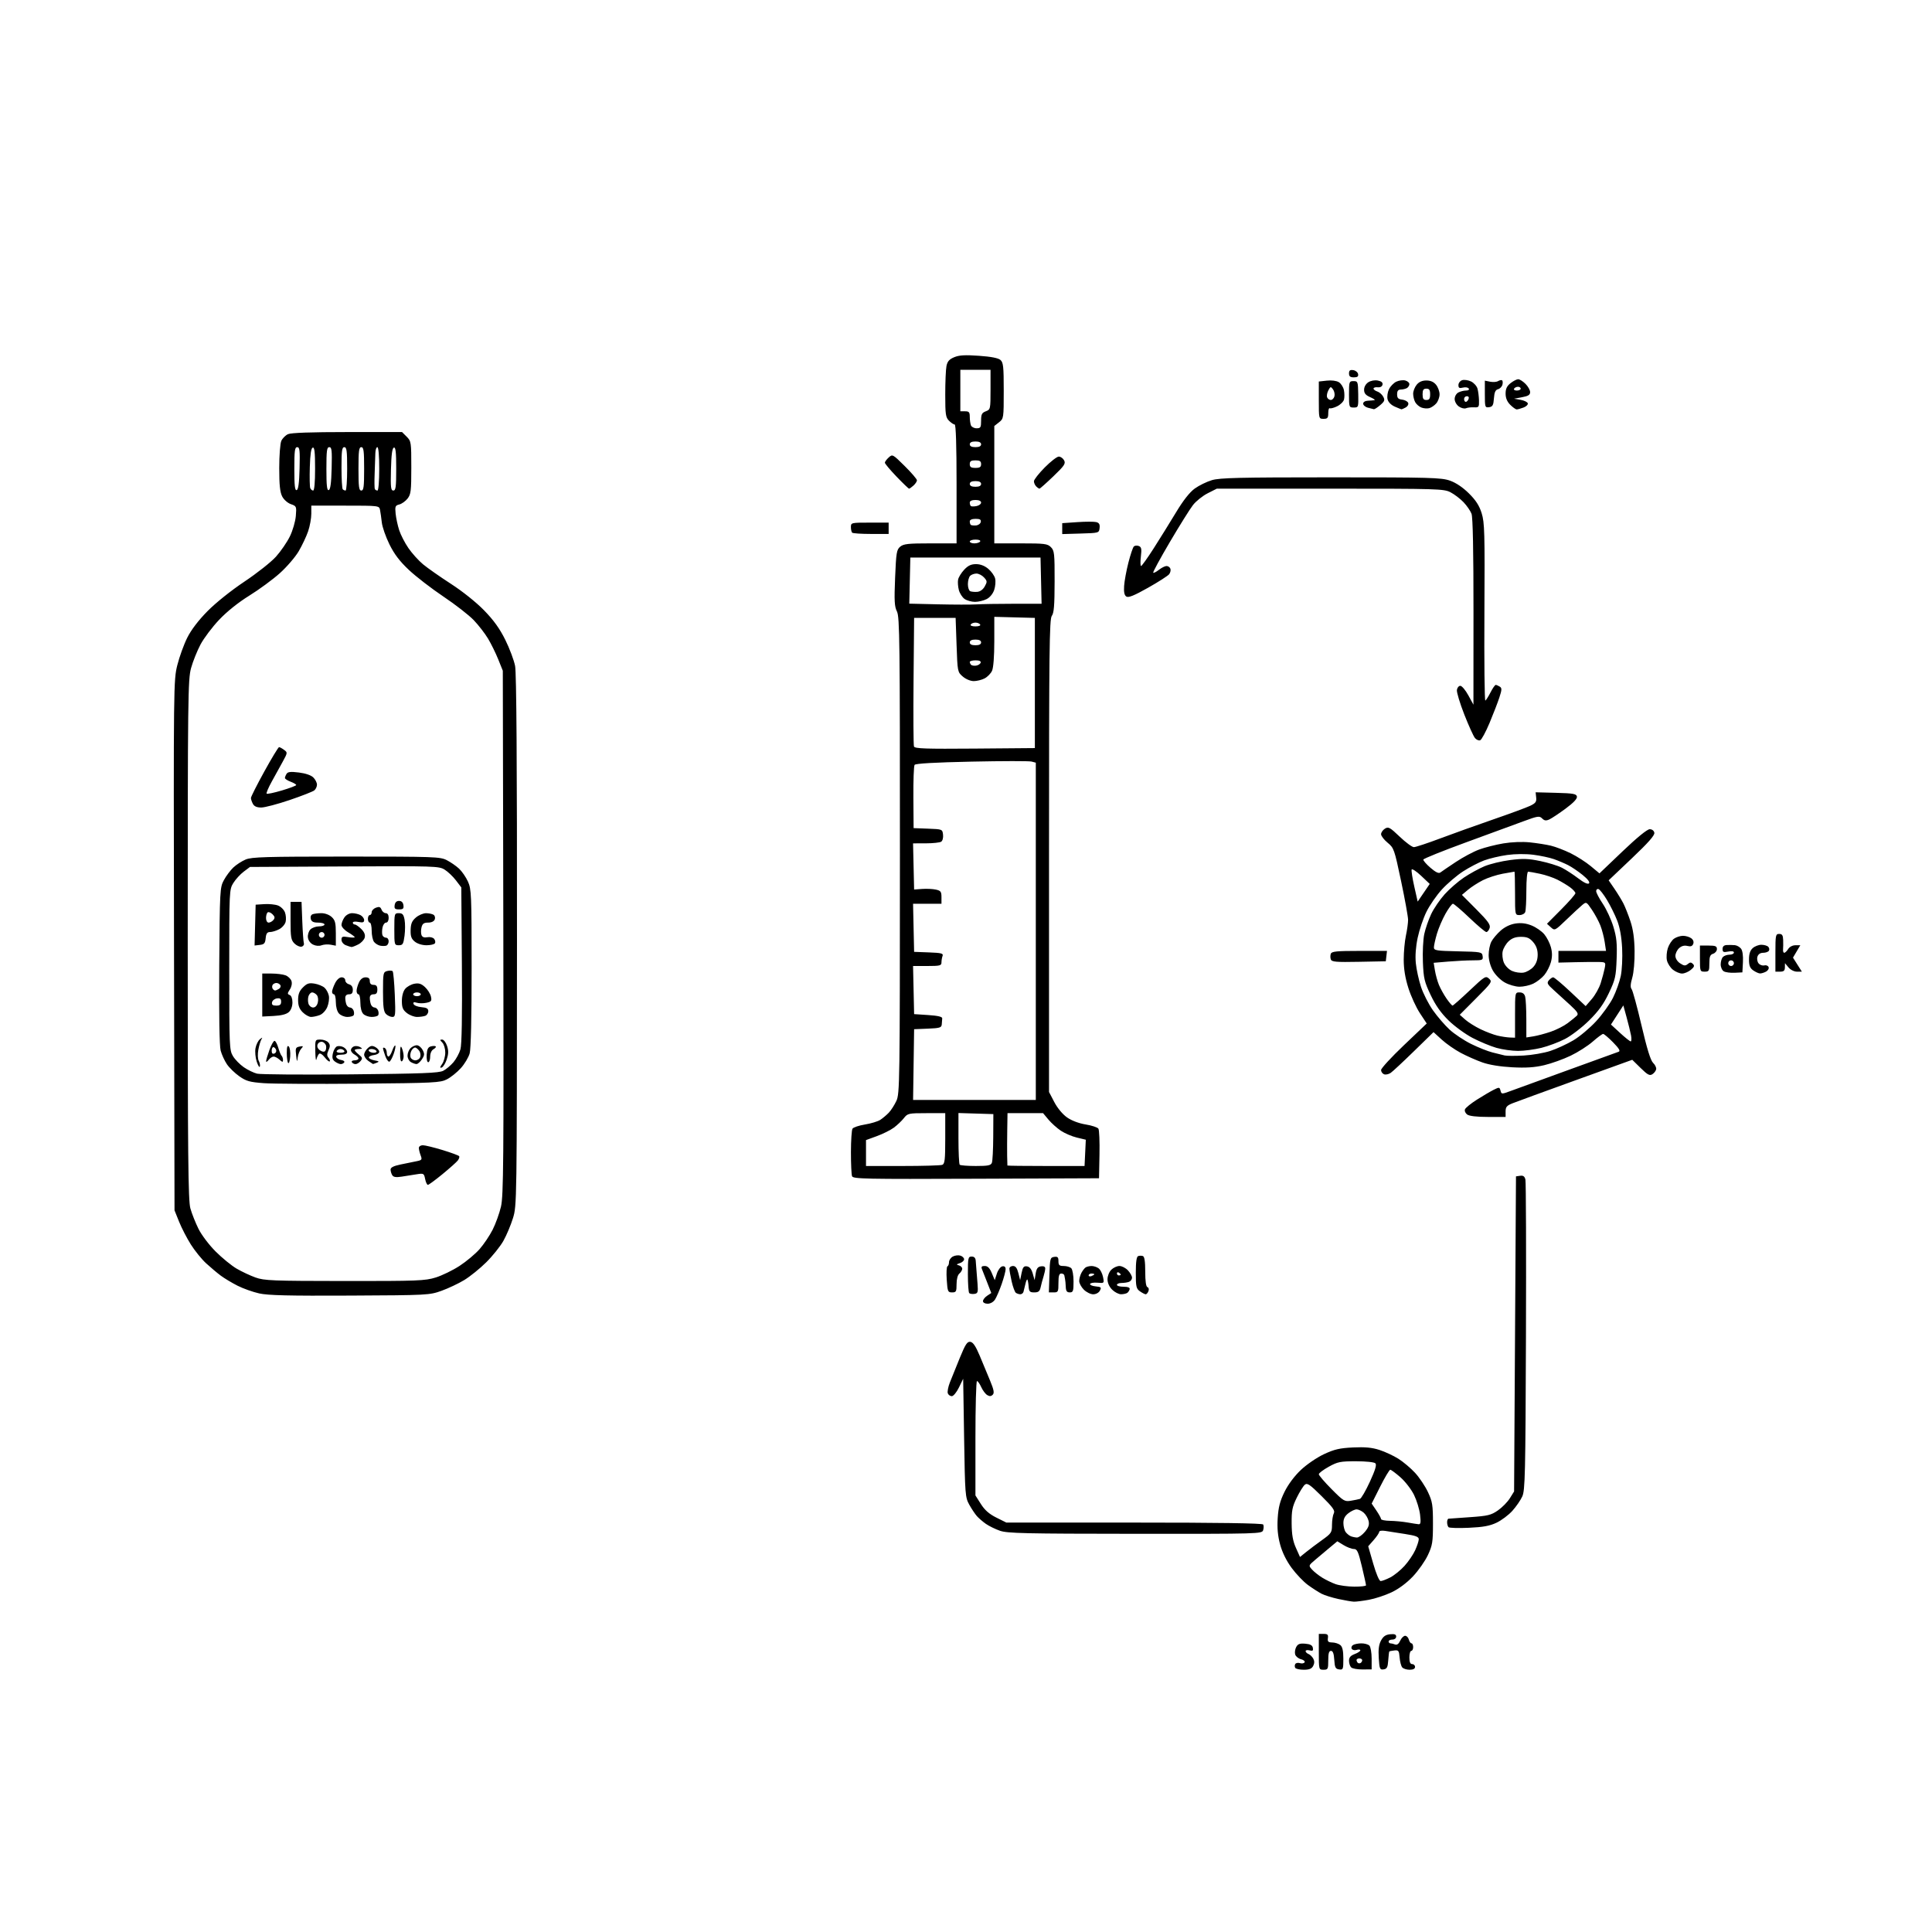 <svg version="1.1" xmlns="http://www.w3.org/2000/svg" xmlns:xlink="http://www.w3.org/1999/xlink" width="1024" height="1024" viewBox="0 0 1024 1024"><path stroke="none" fill="black" fill-rule="evenodd" d="M691.024,885.0C688.876,885.0 686.84,884.55 686.5,884.0C686.16,883.45 686.171,882.532 686.525,881.959C686.879,881.387 687.993,881.18 689.0,881.5C690.007,881.82 691.113,881.626 691.457,881.07C691.801,880.514 690.955,879.776 689.577,879.43C688.199,879.084 686.806,877.963 686.48,876.938C686.155,875.914 686.394,874.133 687.01,872.981C687.893,871.332 688.912,870.952 691.807,871.194C694.478,871.416 695.582,872.018 695.843,873.393C696.126,874.887 695.759,875.17 694.101,874.737C692.945,874.434 692.0,874.609 692.0,875.125C692.0,875.641 692.688,876.327 693.528,876.649C694.368,876.971 695.509,878.082 696.063,879.118C696.749,880.399 696.729,881.639 696.0,883.0C695.21,884.476 693.906,885.0 691.024,885.0zM701.5,885.0C699.009,885.0 699.0,884.967 699.0,875.5L699.0,866.0L701.563,866.0C703.646,866.0 704.067,866.421 703.813,868.247C703.558,870.08 703.988,870.502 706.151,870.542C707.608,870.568 709.521,871.187 710.401,871.918C711.538,872.862 712.0,874.961 712.0,879.192C712.0,884.787 711.867,885.12 709.75,884.82C707.83,884.547 707.455,883.803 707.195,879.75C706.981,876.415 706.46,875.0 705.445,875.0C704.378,875.0 704.0,876.306 704.0,880.0C704.0,884.667 703.833,885.0 701.5,885.0zM722.142,884.846C719.47,884.866 716.77,884.37 716.142,883.742C715.514,883.114 715.0,881.526 715.0,880.213C715.0,878.479 715.821,877.516 718.0,876.694C719.65,876.071 721.0,875.18 721.0,874.713C721.0,874.247 720.138,874.139 719.084,874.473C718.03,874.808 716.848,874.563 716.456,873.929C716.064,873.295 716.364,872.384 717.122,871.904C717.88,871.423 719.873,871.024 721.55,871.015C723.227,871.007 725.14,871.54 725.8,872.2C726.46,872.86 727.0,875.967 727.0,879.104L727.0,884.808L722.142,884.846zM733.333,884.808C731.363,885.089 731.149,884.587 730.771,878.808C730.474,874.26 730.811,871.663 731.978,869.5C733.172,867.288 734.438,866.418 736.799,866.187C739.169,865.955 740.0,866.279 740.0,867.437C740.0,868.333 739.147,869.0 738.0,869.0C736.9,869.0 736.0,869.45 736.0,870.0C736.0,870.55 736.413,871.0 736.918,871.0C737.423,871.0 738.538,871.269 739.395,871.598C740.437,871.998 741.346,871.336 742.137,869.598C742.788,868.169 743.966,867.0 744.754,867.0C745.542,867.0 746.423,867.9 746.71,869.0C746.998,870.1 747.631,871.0 748.117,871.0C748.602,871.0 749.0,871.9 749.0,873.0C749.0,874.1 748.55,875.0 748.0,875.0C747.45,875.0 747.0,876.575 747.0,878.5C747.0,880.944 747.452,882.0 748.5,882.0C749.325,882.0 750.0,882.675 750.0,883.5C750.0,884.486 749.014,885.0 747.122,885.0C745.54,885.0 743.773,884.432 743.197,883.737C742.621,883.043 742.003,880.68 741.825,878.487C741.535,874.926 741.239,874.529 739.062,874.772C737.721,874.921 736.506,875.161 736.362,875.304C736.219,875.448 735.962,877.576 735.792,880.033C735.536,883.723 735.109,884.553 733.333,884.808zM721.139,881.414C721.613,881.121 722.0,880.459 722.0,879.941C722.0,879.423 721.325,879.0 720.5,879.0C719.675,879.0 719.0,879.375 719.0,879.833C719.0,880.292 719.288,880.954 719.639,881.306C719.991,881.658 720.666,881.706 721.139,881.414zM717.566,848.921C716.43,848.877 712.741,848.241 709.369,847.507C705.996,846.774 701.946,845.5 700.369,844.676C698.791,843.853 695.581,841.781 693.236,840.073C690.89,838.364 687.011,834.303 684.614,831.048C681.808,827.236 679.63,822.811 678.494,818.615C677.24,813.984 676.87,809.927 677.213,804.581C677.582,798.834 678.435,795.558 680.832,790.691C682.758,786.778 686.092,782.312 689.475,779.112C692.553,776.201 697.958,772.511 701.724,770.748C707.236,768.169 710.044,767.518 717.122,767.18C723.526,766.874 727.175,767.217 731.14,768.499C734.088,769.452 738.603,771.555 741.173,773.171C743.744,774.788 747.722,778.144 750.013,780.63C752.304,783.116 755.376,787.704 756.84,790.825C759.215,795.892 759.5,797.679 759.5,807.5C759.5,817.357 759.22,819.098 756.804,824.253C755.321,827.417 751.755,832.494 748.878,835.536C745.618,838.982 741.359,842.153 737.574,843.949C734.233,845.535 728.83,847.32 725.566,847.916C722.303,848.512 718.703,848.964 717.566,848.921zM717.75,840.956C721.188,840.98 724.007,840.663 724.016,840.25C724.025,839.837 723.036,835.337 721.819,830.25C719.919,822.308 719.316,820.999 717.553,820.996C716.424,820.994 713.995,820.075 712.155,818.953L708.811,816.914L704.655,820.372C702.37,822.274 698.925,825.17 697.0,826.807C693.51,829.776 693.506,829.791 695.434,831.925C696.498,833.102 698.92,835.024 700.816,836.196C702.713,837.368 705.893,838.908 707.882,839.619C709.872,840.33 714.312,840.932 717.75,840.956zM731.79,837.994C732.499,837.997 734.78,837.133 736.858,836.072C738.936,835.012 742.338,832.261 744.418,829.959C746.497,827.657 749.044,823.912 750.078,821.637C751.111,819.362 751.966,816.753 751.978,815.84C751.995,814.546 750.403,813.933 744.75,813.056C740.763,812.437 736.038,811.701 734.25,811.42C732.39,811.128 731.0,811.342 731.0,811.92C731.0,812.476 729.691,814.421 728.091,816.243L725.182,819.557L727.841,828.772C729.42,834.243 731.024,837.99 731.79,837.994zM692.265,822.616C694.044,821.177 697.857,818.312 700.738,816.249C705.661,812.725 705.977,812.241 705.988,808.184C705.995,805.811 706.425,803.074 706.944,802.104C707.713,800.667 706.516,798.976 700.501,793.001C694.227,786.769 692.881,785.854 691.58,786.933C690.738,787.633 688.805,790.746 687.286,793.852C684.938,798.653 684.535,800.7 684.6,807.5C684.657,813.433 685.239,816.757 686.853,820.367L689.029,825.234L692.265,822.616zM719.161,814.921C720.075,814.964 721.987,813.616 723.411,811.923C725.343,809.627 725.846,808.169 725.394,806.173C725.061,804.703 723.887,802.712 722.784,801.75C721.681,800.788 719.989,800.0 719.024,800.0C718.059,800.0 716.084,800.933 714.635,802.073C712.757,803.55 712.009,805.057 712.032,807.323C712.049,809.07 712.612,811.214 713.282,812.088C713.952,812.961 715.175,813.938 716.0,814.259C716.825,814.58 718.247,814.878 719.161,814.921zM601.683,812.952C543.311,812.911 533.91,812.699 530.0,811.335C527.525,810.472 524.15,808.816 522.5,807.655C520.85,806.494 518.702,804.634 517.727,803.522C516.752,802.41 514.952,799.7 513.727,797.5C511.591,793.664 511.48,792.217 511.0,762.14L510.5,730.78L508.263,735.39C507.033,737.925 505.331,740.0 504.482,740.0C503.632,740.0 502.678,739.324 502.361,738.498C502.044,737.672 502.532,735.084 503.446,732.748C504.36,730.412 506.732,724.541 508.716,719.702C511.707,712.41 512.667,710.955 514.32,711.202C515.739,711.414 517.163,713.523 519.246,718.5C520.858,722.35 523.342,728.323 524.766,731.773C526.785,736.665 527.089,738.311 526.15,739.25C525.283,740.117 524.462,740.16 523.222,739.402C522.275,738.823 520.856,736.921 520.07,735.175C519.283,733.429 518.27,732.0 517.82,732.0C517.369,732.0 517.0,745.637 517.0,762.304L517.0,792.608L519.885,797.157C521.94,800.398 524.297,802.468 528.081,804.353L533.393,807.0L601.137,807.0C645.622,807.0 669.096,807.346 669.506,808.009C669.848,808.564 669.845,809.914 669.497,811.009C668.874,812.972 667.908,812.999 601.683,812.952zM778.5,809.759C773.0,810.01 768.163,809.867 767.75,809.441C767.337,809.015 767.0,807.842 767.0,806.833C767.0,805.825 767.337,804.972 767.75,804.937C768.163,804.902 773.301,804.538 779.169,804.129C788.595,803.471 790.314,803.055 793.923,800.553C796.17,798.996 799.019,796.097 800.254,794.111L802.5,790.5L803.0,707.0L803.5,623.5L805.715,623.185C807.336,622.955 808.083,623.491 808.502,625.185C808.816,626.458 808.945,663.95 808.787,708.5C808.529,781.304 808.333,789.868 806.847,793.14C805.938,795.141 803.562,798.585 801.568,800.793C799.573,803.001 795.817,805.819 793.221,807.055C789.624,808.768 786.118,809.412 778.5,809.759zM751.889,807.875C752.983,807.973 753.148,806.898 752.664,802.811C752.326,799.956 750.888,795.247 749.469,792.346C748.049,789.445 744.825,785.255 742.303,783.036C739.782,780.816 737.336,779.0 736.869,779.0C736.402,779.0 733.994,783.035 731.517,787.966L727.014,796.932L729.507,800.606C730.878,802.626 732.0,804.666 732.0,805.14C732.0,805.613 734.138,806.033 736.75,806.074C739.362,806.115 743.525,806.509 746.0,806.949C748.475,807.389 751.125,807.806 751.889,807.875zM715.976,795.425C717.914,795.106 720.08,794.662 720.788,794.439C721.497,794.216 723.873,790.125 726.07,785.348C728.933,779.121 729.757,776.357 728.982,775.582C728.363,774.963 723.963,774.5 718.7,774.5C710.412,774.5 708.98,774.788 704.25,777.409C701.362,779.009 699.0,780.798 699.0,781.384C699.0,781.97 702.027,785.5 705.726,789.228C712.04,795.591 712.668,795.97 715.976,795.425zM523.477,691.0C522.039,691.0 521.0,690.422 521.0,689.622C521.0,688.864 521.99,687.586 523.2,686.783L525.401,685.322L523.298,679.911C522.141,676.935 520.877,673.712 520.49,672.75C519.95,671.406 520.287,671.0 521.944,671.0C523.492,671.0 524.545,672.059 525.669,674.75L527.237,678.5L528.368,675.012C528.993,673.085 530.283,671.374 531.25,671.189C532.409,670.967 533.0,671.481 533.0,672.711C533.0,673.733 532.066,677.254 530.924,680.535C529.783,683.816 528.197,687.513 527.401,688.75C526.54,690.088 524.95,691.0 523.477,691.0zM185.5,686.692C153.178,686.852 142.095,686.588 137.402,685.544C134.048,684.798 128.873,682.957 125.902,681.452C122.931,679.947 118.925,677.543 117.0,676.108C115.075,674.674 111.573,671.726 109.218,669.557C106.863,667.389 103.22,662.889 101.123,659.557C99.026,656.226 96.228,650.8 94.905,647.5L92.5,641.5L92.233,501.036C91.971,363.092 92.002,360.428 93.981,352.536C95.089,348.116 97.459,341.575 99.248,338.0C101.343,333.813 105.169,328.796 110.0,323.902C114.377,319.468 122.523,312.954 129.562,308.258C136.195,303.833 143.713,297.889 146.266,295.049C148.82,292.208 152.135,287.38 153.633,284.318C155.131,281.257 156.552,276.394 156.79,273.513C157.213,268.423 157.138,268.244 154.177,267.211C152.451,266.61 150.449,264.836 149.564,263.124C148.4,260.873 148,257.029 148.0,248.097C148,241.43 148.494,235.011 149.11,233.657C149.721,232.317 151.317,230.721 152.657,230.11C154.264,229.378 164.97,229 184.093,229L213.091,229L215.545,231.455C217.916,233.825 218,234.384 218,247.82C218.0,260.179 217.779,262.012 216.016,264.253C214.925,265.64 212.958,267.045 211.645,267.374C209.504,267.912 209.303,268.41 209.689,272.237C209.926,274.581 210.775,278.525 211.576,281.0C212.377,283.475 214.579,287.75 216.468,290.5C218.357,293.25 221.837,297.11 224.201,299.079C226.566,301.047 233.225,305.713 239.0,309.447C245.172,313.438 252.425,319.24 256.598,323.523C261.696,328.758 264.859,333.161 267.828,339.155C270.1,343.745 272.436,349.975 273.017,353.0C273.731,356.713 274.054,404.051 274.012,498.725C273.951,637.709 273.932,639.01 271.876,645.666C270.735,649.359 268.452,654.774 266.802,657.697C265.152,660.621 261.058,665.731 257.706,669.053C254.353,672.375 249.11,676.607 246.055,678.458C243,680.309 237.575,682.873 234.0,684.154C227.625,686.44 226.694,686.489 185.5,686.692zM516.459,685.792C515.336,685.953 514.099,685.765 513.709,685.376C513.319,684.986 513.0,680.467 513.0,675.333C513.0,666.667 513.143,666.0 515.0,666.0C516.361,666.0 517.05,666.719 517.157,668.25C517.243,669.487 517.408,671.625 517.525,673.0C517.641,674.375 517.908,677.75 518.118,680.5C518.456,684.921 518.264,685.534 516.459,685.792zM540.781,685.985C540.077,685.976 539.027,685.639 538.449,685.235C537.871,684.831 536.859,682.103 536.199,679.174C535.54,676.244 535.0,673.207 535.0,672.424C535.0,671.641 535.855,671.0 536.901,671.0C538.262,671.0 539.07,672.064 539.749,674.75L540.696,678.5L541.47,674.696C542.097,671.609 542.632,670.95 544.312,671.196C545.708,671.401 546.705,672.64 547.372,675.0L548.363,678.5L548.932,675.0C549.362,672.347 550.044,671.423 551.75,671.18C553.177,670.978 554.0,671.38 554.0,672.281C554.0,673.062 553.587,675.006 553.083,676.601C552.578,678.195 551.895,680.737 551.564,682.25C551.084,684.443 550.401,685.0 548.194,685.0C545.797,685.0 545.393,684.57 545.182,681.802C545.048,680.044 544.749,678.416 544.518,678.184C544.287,677.953 543.813,679.055 543.465,680.632C543.117,682.209 542.66,684.062 542.448,684.75C542.236,685.438 541.486,685.993 540.781,685.985zM579.419,686.0C578.039,686.0 575.805,684.895 574.455,683.545C573.105,682.195 572.0,680.141 572.0,678.98C572.0,677.819 572.517,675.886 573.15,674.684C573.782,673.483 574.795,672.169 575.4,671.765C576.005,671.361 577.426,671.024 578.559,671.015C579.691,671.007 581.373,671.562 582.295,672.25C583.218,672.938 584.268,675.003 584.629,676.839C585.284,680.169 585.276,680.177 581.662,679.866C579.669,679.694 577.917,679.991 577.769,680.527C577.621,681.062 578.963,681.641 580.751,681.813C583.625,682.09 583.882,682.352 582.966,684.063C582.364,685.189 580.879,686.0 579.419,686.0zM594.205,685.985C592.942,685.993 590.805,684.895 589.455,683.545C587.923,682.014 587.0,679.946 587.0,678.045C587.0,676.333 587.876,674.124 589.0,673.0C590.1,671.9 592.047,671.0 593.326,671.0C594.605,671.0 596.63,672.042 597.826,673.314C599.022,674.587 600.0,676.339 600.0,677.207C600.0,678.076 599.288,679.059 598.418,679.393C597.548,679.727 595.748,680.0 594.418,680.0C593.088,680.0 592.0,680.45 592.0,681.0C592.0,681.55 593.575,682.0 595.5,682.0C597.767,682.0 598.912,682.44 598.75,683.25C598.612,683.938 598.05,684.831 597.5,685.235C596.95,685.639 595.467,685.976 594.205,685.985zM607.254,686.0C606.809,686.0 605.445,685.299 604.223,684.443C602.228,683.046 602.0,682.031 602.0,674.55C602.0,668.793 602.387,666.072 603.25,665.754C603.938,665.501 605.062,665.491 605.75,665.731C606.607,666.029 607.0,668.633 607.0,674.0C607.0,679.13 607.407,681.969 608.18,682.227C608.839,682.446 609.073,683.366 608.711,684.31C608.355,685.239 607.699,686.0 607.254,686.0zM504.616,685.0C502.385,685.0 502.205,684.57 501.786,678.25C501.54,674.538 501.713,671.35 502.17,671.167C502.626,670.983 503.0,669.987 503.0,668.952C503.0,667.917 503.917,666.58 505.038,665.98C506.159,665.38 507.959,665.169 509.038,665.512C510.117,665.855 511.0,666.727 511.0,667.451C511.0,668.175 509.988,669.092 508.75,669.489C506.844,670.101 506.768,670.284 508.25,670.679C509.212,670.936 510.0,671.734 510.0,672.451C510.0,673.168 509.325,674.315 508.5,675.0C507.585,675.76 507.0,677.951 507.0,680.622C507.0,684.568 506.765,685.0 504.616,685.0zM558.462,685.0L555.925,685.0L556.212,675.75C556.484,667.02 556.626,666.482 558.75,666.18C560.582,665.92 561.0,666.338 561.0,668.43C561.0,670.578 561.46,671.0 563.8,671.0C565.34,671.0 567.14,671.54 567.8,672.2C568.46,672.86 569.0,676.01 569.0,679.2C569.0,684.333 568.77,685.0 567.0,685.0C565.472,685.0 564.97,684.292 564.875,682.0C564.806,680.35 564.638,678.55 564.5,678.0C564.362,677.45 564.194,676.55 564.125,676.0C564.056,675.45 563.325,675.0 562.5,675.0C561.367,675.0 561.0,676.222 561.0,680.0C561.0,684.686 560.841,685.0 558.462,685.0zM182.661,678.964C221.386,678.997 225.321,678.845 230.948,677.093C234.317,676.045 240.002,673.279 243.58,670.948C247.159,668.616 251.914,664.637 254.148,662.104C256.383,659.572 259.52,654.913 261.12,651.75C262.72,648.588 264.708,643.071 265.538,639.492C266.853,633.824 267.012,615.074 266.774,494.242L266.5,355.5L264.086,349.5C262.758,346.2 260.326,341.25 258.681,338.5C257.036,335.75 253.622,331.338 251.095,328.695C248.568,326.052 241.337,320.427 235.026,316.195C228.715,311.963 220.499,305.629 216.766,302.12C211.853,297.5 208.997,293.749 206.416,288.528C204.456,284.561 202.632,279.332 202.364,276.908C202.096,274.484 201.67,271.488 201.419,270.25C200.965,268.017 200.826,268.0 182.981,268.0L165.0,268.0L165.0,272.322C165.0,274.699 164.245,278.861 163.321,281.572C162.398,284.282 160.151,289.046 158.328,292.157C156.505,295.268 151.973,300.533 148.257,303.857C144.541,307.181 137.294,312.503 132.154,315.685C126.308,319.304 120.317,324.099 116.154,328.491C112.494,332.353 108.044,338.261 106.264,341.619C104.485,344.978 102.235,350.6 101.264,354.113C99.618,360.073 99.5,369.699 99.5,498.0C99.5,613.253 99.728,636.309 100.909,640.5C101.684,643.25 103.618,648.117 105.207,651.316C106.823,654.569 110.829,659.864 114.298,663.329C117.709,666.737 122.7,670.812 125.388,672.386C128.077,673.959 132.577,676.075 135.388,677.087C140.04,678.762 144.29,678.931 182.661,678.964zM578.5,676.362C579.325,676.045 580.0,675.609 580.0,675.393C580.0,675.177 579.325,675.0 578.5,675.0C577.675,675.0 577.0,675.436 577.0,675.969C577.0,676.501 577.675,676.678 578.5,676.362zM593.0,676.0C593.55,676.0 594.0,675.802 594.0,675.559C594.0,675.316 593.55,674.84 593.0,674.5C592.45,674.16 592.0,674.359 592.0,674.941C592.0,675.523 592.45,676.0 593.0,676.0zM226.78,628.0C226.324,628.0 225.67,626.6 225.328,624.888C224.732,621.909 224.541,621.802 220.853,622.388C218.734,622.725 215.154,623.29 212.899,623.645C209.922,624.114 208.555,623.908 207.914,622.895C207.428,622.128 207.024,620.784 207.015,619.909C207.005,618.792 208.564,617.991 212.25,617.218C215.137,616.614 218.94,615.836 220.699,615.491C223.63,614.916 223.819,614.653 222.949,612.367C222.427,610.993 222.0,609.224 222.0,608.435C222.0,607.643 222.943,607.0 224.105,607.0C225.263,607.0 229.976,608.149 234.579,609.552C239.181,610.956 243.144,612.424 243.385,612.813C243.626,613.203 243.3,614.215 242.661,615.061C242.023,615.908 238.375,619.166 234.555,622.3C230.736,625.435 227.237,628.0 226.78,628.0zM517.36,624.757C458.608,624.989 452.16,624.859 451.61,623.425C451.274,622.551 451.007,616.811 451.015,610.668C451.024,604.526 451.394,598.927 451.839,598.226C452.284,597.526 455.259,596.528 458.451,596.008C461.643,595.489 465.302,594.377 466.582,593.538C467.863,592.699 469.885,590.997 471.075,589.756C472.266,588.515 474.077,585.7 475.098,583.5C476.877,579.67 476.957,574.154 476.978,453.404C476.998,340.102 476.839,326.984 475.409,324.119C474.079,321.452 473.918,318.522 474.425,306.215C474.972,292.909 475.231,291.332 477.126,289.75C478.901,288.268 481.348,288 493.111,288.0L507.0,288.0L507.0,256.5C507.0,236.167 506.646,225.0 506.0,225C505.45,225 504.1,224.1 503.0,223.0C501.225,221.225 501.0,219.667 501.0,209.125C501.0,202.594 501.291,195.793 501.648,194.012C502.141,191.547 503.117,190.431 505.743,189.334C508.379,188.233 511.465,188.053 518.846,188.572C525.266,189.023 529.086,189.763 530.25,190.78C531.769,192.108 532,194.263 532.0,207.082C532.0,221.649 531.965,221.882 529.5,223.821L527.0,225.788L527.0,256.894L527.0,288.0L541.0,288.0C553.667,288 555.19,288.19 557.0,290.0C558.839,291.839 558.997,293.31 558.968,308.25C558.943,320.952 558.616,324.924 557.468,326.441C556.195,328.124 556.0,345.046 556.0,453.577L556.0,578.772L558.793,584.119C560.449,587.288 563.198,590.598 565.543,592.245C567.98,593.957 571.777,595.395 575.426,595.989C578.686,596.519 581.724,597.526 582.177,598.226C582.631,598.927 582.889,605.125 582.751,612.0L582.5,624.5L517.36,624.757zM478.418,618.0C489.098,618.0 498.548,617.727 499.418,617.393C500.752,616.881 501.0,614.683 501.0,603.393L501.0,590.0L491.073,590.0C481.52,590.0 481.066,590.1 479.057,592.655C477.908,594.115 475.517,596.381 473.744,597.689C471.971,598.997 467.928,601.013 464.76,602.168L459.0,604.268L459.0,611.134L459.0,618.0L478.418,618.0zM517.198,618.0C523.695,618.0 525.177,617.703 525.719,616.291C526.08,615.35 526.403,609.163 526.437,602.541L526.5,590.5L517.25,590.212L508.0,589.925L508.0,603.296C508.0,610.65 508.3,616.967 508.667,617.333C509.033,617.7 512.872,618.0 517.198,618.0zM554.418,618.0L574.836,618.0L575.168,611.037L575.5,604.075L570.739,602.935C568.12,602.308 564.295,600.664 562.239,599.282C560.182,597.9 557.23,595.246 555.677,593.384L552.854,590.0L543.427,590.0L534.0,590.0L533.862,598.75C533.786,603.562 533.761,609.75 533.806,612.5C533.851,615.25 533.913,617.612 533.944,617.75C533.975,617.888 543.188,618.0 554.418,618.0zM788.691,592.0C782.72,592.0 778.756,591.542 777.637,590.724C776.677,590.022 776.149,588.784 776.464,587.974C776.778,587.163 779.615,584.86 782.768,582.856C785.921,580.852 789.914,578.503 791.641,577.637C794.622,576.141 794.809,576.163 795.303,578.05C795.821,580.032 795.839,580.032 801.161,578.065C804.098,576.979 817.75,572.012 831.5,567.026C845.25,562.041 857.141,557.729 857.924,557.446C858.947,557.074 858.117,555.676 854.965,552.465C852.555,550.009 850.184,548.0 849.695,548.0C849.207,548.0 846.728,549.83 844.187,552.066C841.646,554.303 836.39,557.661 832.506,559.529C828.622,561.397 822.307,563.665 818.472,564.569C813.357,565.774 808.836,566.071 801.5,565.685C795.236,565.354 789.342,564.398 785.725,563.124C782.548,562.005 777.366,559.713 774.208,558.03C771.05,556.347 766.516,553.187 764.133,551.009L759.799,547.048L749.444,557.148C743.749,562.704 738.206,567.868 737.126,568.624C736.046,569.381 734.451,569.727 733.581,569.393C732.712,569.059 732,568.047 731.999,567.143C731.999,566.239 737.443,560.319 744.098,553.988L756.198,542.475L752.572,536.988C750.578,533.969 747.834,527.989 746.473,523.698C744.779,518.354 744.0,513.594 744.0,508.585C744.0,504.563 744.523,498.849 745.163,495.886C745.803,492.924 746.321,489.15 746.314,487.5C746.306,485.85 744.639,476.625 742.607,467.0C739.037,450.085 738.799,449.405 735.457,446.653C733.556,445.087 732.0,443.058 732.0,442.144C732.0,441.229 732.918,439.908 734.039,439.207C735.878,438.059 736.651,438.48 741.88,443.467C745.07,446.51 748.445,449.0 749.38,449.0C750.314,449 756.573,446.933 763.289,444.407C770.005,441.881 782.7,437.33 791.5,434.294C800.3,431.259 809.075,428.023 811.0,427.104C813.907,425.716 814.45,424.967 814.207,422.682L813.914,419.931L824.695,420.216C833.922,420.459 835.523,420.746 835.803,422.205C836.019,423.334 833.999,425.483 829.815,428.576C826.342,431.142 822.471,433.718 821.213,434.299C819.434,435.12 818.578,435.007 817.357,433.786C815.932,432.361 815.042,432.493 807.644,435.231C803.165,436.889 789.4,441.941 777.055,446.457C764.711,450.974 754.514,455.081 754.396,455.584C754.278,456.088 755.979,458.049 758.175,459.942C760.936,462.322 762.551,463.093 763.409,462.442C764.092,461.924 767.767,459.426 771.575,456.892C775.384,454.358 780.975,451.375 784.0,450.263C787.025,449.151 792.805,447.689 796.845,447.014C801.241,446.28 806.862,446.062 810.845,446.472C814.505,446.848 819.525,447.639 822.0,448.228C824.475,448.817 829.2,450.629 832.5,452.254C835.8,453.879 840.581,456.94 843.124,459.057L847.748,462.907L860.012,451.203C867.686,443.88 873.061,439.5 874.374,439.5C875.634,439.5 876.618,440.252 876.835,441.383C877.094,442.724 873.668,446.615 864.909,454.927L852.621,466.589L855.67,471.044C857.347,473.495 859.487,476.999 860.427,478.831C861.366,480.662 863.055,484.937 864.18,488.331C865.597,492.605 866.267,497.418 866.363,504.0C866.443,509.531 865.924,515.482 865.122,518.243C864.157,521.563 864.056,523.364 864.785,524.243C865.357,524.934 867.72,533.6 870.036,543.5C872.952,555.966 874.841,562.066 876.179,563.341C877.242,564.353 877.974,565.88 877.806,566.734C877.638,567.587 876.723,568.775 875.773,569.373C874.349,570.27 873.262,569.692 869.588,566.086L865.13,561.711L835.315,572.478C818.917,578.399 803.812,583.913 801.75,584.731C798.624,585.97 798.0,586.698 798.0,589.109L798.0,592.0L788.691,592.0zM516.478,583.0L549.0,583.0L549.0,493.617L549.0,404.233L546.75,403.641C545.513,403.315 531.225,403.33 515.0,403.675C495.358,404.093 485.248,404.67 484.745,405.401C484.329,406.006 484.044,413.794 484.11,422.71L484.229,438.92L491.865,439.21C499.464,439.499 499.502,439.514 499.83,442.391C500.018,444.034 499.586,445.647 498.83,446.126C498.099,446.59 494.449,446.976 490.719,446.985L483.938,447.0L484.219,459.232L484.5,471.464L488.76,471.155C491.103,470.985 494.366,471.141 496.01,471.502C498.619,472.075 499.0,472.595 499.0,475.579L499.0,479.0L491.47,479.0L483.94,479.0L484.22,491.75L484.5,504.5L492.34,504.794C498.913,505.04 500.085,505.336 499.59,506.625C499.266,507.471 499.0,509.027 499.0,510.082C499.0,511.803 498.226,512.0 491.47,512.0L483.94,512.0L484.22,524.75L484.5,537.5L492.0,538.0C497.146,538.343 499.469,538.892 499.4,539.75C499.345,540.438 499.233,541.88 499.15,542.956C499.018,544.674 498.118,544.948 491.75,545.206L484.5,545.5L484.228,564.25L483.956,583.0L516.478,583.0zM190.793,574.373C167.532,574.58 144.587,574.458 139.805,574.103C132.328,573.547 130.509,573.034 126.82,570.441C124.46,568.783 121.509,565.912 120.263,564.062C119.016,562.212 117.528,558.961 116.956,556.837C116.292,554.372 116.022,538.074 116.208,511.738C116.492,471.679 116.562,470.386 118.658,466.5C119.846,464.3 122.096,461.286 123.658,459.803C125.221,458.32 128.173,456.407 130.218,455.553C133.409,454.22 140.954,454.0 183.508,454.0C230.214,454.0 233.294,454.11 236.79,455.897C238.83,456.941 241.759,458.964 243.297,460.393C244.835,461.822 246.963,464.906 248.025,467.246C249.833,471.228 249.957,474.15 249.972,513.0C249.983,539.241 249.599,555.905 248.928,558.321C248.344,560.422 246.24,563.942 244.252,566.143C242.263,568.344 238.938,571.012 236.861,572.071C233.349,573.863 230.143,574.023 190.793,574.373zM185.803,569.434C223.846,569.075 232.61,568.736 234.933,567.534C236.489,566.73 238.928,564.685 240.354,562.991C241.78,561.296 243.434,558.243 244.03,556.205C244.754,553.73 245.012,538.862 244.807,511.421L244.5,470.342L241.634,466.586C240.058,464.52 237.358,461.963 235.634,460.903C232.634,459.059 230.362,458.988 182.5,459.239L132.5,459.5L129.186,461.985C127.364,463.352 124.889,466.052 123.686,467.985C121.527,471.456 121.5,472.032 121.5,514.0C121.5,554.581 121.589,556.648 123.479,559.773C124.567,561.573 127.146,564.215 129.209,565.645C131.272,567.075 134.432,568.611 136.23,569.058C138.029,569.505 160.336,569.675 185.803,569.434zM137.728,565.305C137.507,565.962 136.759,564.783 136.064,562.685C135.37,560.586 135.083,557.369 135.427,555.535C135.771,553.701 136.802,551.593 137.718,550.85C139.132,549.704 139.254,549.715 138.526,550.923C138.054,551.706 137.334,554.174 136.925,556.409C136.505,558.707 136.605,561.262 137.156,562.291C137.692,563.292 137.949,564.648 137.728,565.305zM234.1,565.807C233.022,566.161 233.079,565.725 234.35,563.911C235.257,562.615 236.0,559.887 236.0,557.849C236.0,555.811 235.293,553.436 234.429,552.571C233.069,551.212 233.059,551.0 234.351,551.0C235.173,551.0 236.341,552.504 236.948,554.343C237.783,556.872 237.741,558.618 236.776,561.516C236.074,563.623 234.87,565.554 234.1,565.807zM153.814,559.958C153.641,562.284 153.162,563.845 152.75,563.427C152.338,563.009 152.0,560.627 152.0,558.133C152.0,554.929 152.312,553.912 153.064,554.664C153.649,555.249 153.987,557.632 153.814,559.958zM180.632,564.0C179.945,564.0 178.568,563.405 177.573,562.677C176.19,561.666 175.924,560.624 176.443,558.26C176.816,556.559 177.802,554.906 178.634,554.587C179.465,554.268 181.012,554.471 182.072,555.039C183.133,555.606 184.0,556.73 184.0,557.535C184.0,558.505 182.958,559.0 180.917,559.0C178.897,559.0 177.975,559.431 178.245,560.25C178.471,560.938 179.641,561.645 180.843,561.821C182.046,561.998 182.771,562.561 182.456,563.071C182.14,563.582 181.32,564.0 180.632,564.0zM188.437,564.0C187.711,564.0 186.84,563.55 186.5,563.0C186.16,562.45 186.809,562.0 187.941,562.0C189.073,562.0 190.0,561.566 190.0,561.035C190.0,560.505 189.1,559.589 188.0,559.0C186.9,558.411 186.0,557.319 186.0,556.572C186.0,555.825 186.714,554.94 187.586,554.605C188.458,554.271 189.921,554.434 190.836,554.968C192.267,555.803 192.185,555.943 190.25,555.97C189.012,555.986 188.0,556.265 188.0,556.59C188.0,556.914 188.998,557.987 190.218,558.975C192.115,560.512 192.242,561.004 191.095,562.385C190.358,563.273 189.162,564.0 188.437,564.0zM197.668,563.948C197.576,563.919 196.488,563.189 195.25,562.326C194.012,561.462 193.0,559.981 193.0,559.033C193.0,558.085 193.863,556.529 194.917,555.575C196.446,554.191 197.255,554.066 198.917,554.955C200.063,555.569 201.0,556.7 201.0,557.469C201.0,558.251 199.788,559.007 198.25,559.184C196.738,559.358 195.5,559.946 195.5,560.49C195.5,561.035 196.85,561.722 198.5,562.018C200.959,562.458 201.17,562.685 199.668,563.277C198.661,563.675 197.761,563.976 197.668,563.948zM220.727,563.97C220.052,563.953 218.713,563.481 217.75,562.92C216.787,562.359 216.0,560.83 216.0,559.522C216.0,558.213 216.707,556.436 217.571,555.571C218.436,554.707 219.935,554.0 220.902,554.0C221.87,554.0 223.253,555.105 223.976,556.455C225.097,558.55 225.045,559.282 223.622,561.455C222.704,562.855 221.402,563.986 220.727,563.97zM142.392,561.75C141.661,562.712 141.051,563.05 141.036,562.5C141.021,561.95 141.815,559.25 142.801,556.5C143.788,553.75 145.024,551.579 145.547,551.675C146.071,551.771 146.95,553.422 147.5,555.343C148.05,557.264 148.838,559.173 149.25,559.585C149.662,559.997 150.0,561.003 150.0,561.822C150.0,563.079 149.716,563.053 148.171,561.655C147.165,560.745 145.753,560.0 145.032,560.0C144.31,560.0 143.123,560.788 142.392,561.75zM157.799,560.5C157.474,563.143 157.372,563.003 156.945,559.323C156.511,555.574 156.698,555.1 158.766,554.704C160.83,554.31 160.919,554.433 159.619,555.882C158.821,556.772 158.001,558.85 157.799,560.5zM167.713,561.5C167.448,562.6 167.18,560.688 167.116,557.25C167,551.004 167.002,551.0 169.878,551.0C171.46,551.0 173.326,551.688 174.025,552.53C175.016,553.725 175.037,554.624 174.117,556.642C173.218,558.616 173.217,559.556 174.113,560.636C174.758,561.413 175.047,562.286 174.757,562.577C174.466,562.868 173.264,561.88 172.085,560.381C170.809,558.759 169.589,558.03 169.068,558.579C168.588,559.085 167.978,560.4 167.713,561.5zM206.375,562.708C205.846,562.885 204.87,561.528 204.206,559.694C203.543,557.859 203.0,556.026 203.0,555.62C203.0,555.214 203.45,555.16 204.0,555.5C204.55,555.84 205.0,556.991 205.0,558.059C205.0,559.127 205.406,560.0 205.902,560.0C206.398,560.0 207.3,558.577 207.907,556.838C208.513,555.099 209.234,553.9 209.508,554.175C209.783,554.45 209.407,556.41 208.673,558.531C207.939,560.652 206.905,562.532 206.375,562.708zM213.0,562.5C212.383,562.881 212.027,561.276 212.07,558.309C212.123,554.702 212.355,554 213.0,555.5C213.473,556.6 213.891,558.486 213.93,559.691C213.968,560.896 213.55,562.16 213.0,562.5zM226.959,563.0C226.376,563.0 226.021,561.273 226.151,559.067C226.328,556.076 226.866,555.007 228.398,554.606C229.506,554.316 230.654,554.32 230.948,554.615C231.242,554.909 230.7,555.589 229.742,556.125C228.7,556.708 228.0,558.285 228.0,560.05C228.0,561.672 227.532,563.0 226.959,563.0zM220.138,562.0C221.197,562.0 222.345,561.264 222.691,560.364C223.036,559.464 222.877,558.029 222.338,557.174C221.798,556.319 220.857,555.452 220.246,555.249C219.635,555.045 218.657,555.773 218.071,556.867C217.486,557.96 217.279,559.563 217.611,560.428C217.942,561.292 219.08,562.0 220.138,562.0zM807.558,559.458C811.989,559.216 818.37,558.113 821.737,557.008C825.105,555.903 830.609,553.36 833.971,551.358C837.332,549.356 842.757,544.797 846.028,541.228C849.299,537.659 853.301,532.084 854.923,528.839C856.544,525.594 858.4,520.391 859.046,517.277C859.7,514.126 860.018,507.598 859.762,502.558C859.462,496.645 858.561,491.583 857.165,487.979C855.989,484.942 853.559,480.023 851.764,477.047C849.969,474.071 847.938,471.456 847.25,471.235C846.562,471.014 846.0,471.501 846.0,472.316C846.0,473.132 847.576,476.142 849.503,479.005C851.43,481.868 853.955,487.334 855.115,491.152C856.828,496.791 857.152,500.009 856.844,508.297C856.497,517.604 856.137,519.189 852.732,526.353C849.97,532.166 847.247,535.94 842.25,540.88C838.538,544.55 832.8,548.953 829.5,550.663C826.2,552.373 820.546,554.499 816.936,555.386C813.326,556.274 807.77,557.0 804.59,557.0C801.41,557.0 796.264,556.274 793.154,555.387C790.044,554.5 784.364,552.143 780.532,550.148C776.699,548.154 770.962,543.977 767.782,540.866C763.727,536.898 760.889,532.867 758.276,527.366C754.942,520.346 754.511,518.513 754.165,509.893C753.952,504.596 754.28,497.921 754.894,495.059C755.508,492.197 757.153,487.439 758.55,484.485C759.947,481.532 763.164,476.81 765.697,473.992C768.231,471.174 772.823,467.182 775.902,465.121C778.981,463.06 783.875,460.372 786.777,459.147C789.68,457.923 795.787,456.439 800.348,455.85C807.143,454.973 810.029,455.066 816.315,456.366C820.535,457.239 825.723,458.838 827.843,459.92C829.964,461.002 833.844,463.525 836.466,465.526C839.499,467.841 841.582,468.818 842.19,468.21C842.798,467.602 841.572,465.979 838.823,463.751C836.445,461.825 832.986,459.48 831.136,458.54C829.286,457.6 825.911,456.171 823.636,455.364C821.361,454.557 816.443,453.509 812.706,453.036C808.605,452.517 803.09,452.567 798.795,453.162C794.88,453.705 789.369,455.013 786.547,456.068C783.725,457.124 778.705,459.749 775.392,461.902C772.079,464.055 767.058,468.344 764.234,471.434C761.41,474.524 757.724,479.853 756.042,483.276C754.361,486.699 752.272,492.875 751.401,497.0C750.383,501.821 750.031,506.643 750.415,510.5C750.744,513.8 751.97,519.425 753.14,523.0C754.31,526.575 757.179,532.206 759.515,535.514C761.852,538.822 765.807,543.41 768.303,545.711C770.799,548.012 775.915,551.422 779.671,553.288C783.427,555.154 788.525,557.188 791.0,557.808C793.475,558.428 796.4,559.152 797.5,559.416C798.6,559.681 803.126,559.7 807.558,559.458zM145.437,558.386C146.227,558.083 146.629,557.197 146.33,556.417C146.031,555.638 145.384,555.0 144.893,555.0C144.402,555.0 144.0,555.886 144.0,556.969C144.0,558.269 144.488,558.75 145.437,558.386zM172.29,557.11C172.784,556.616 173.028,555.382 172.832,554.368C172.637,553.353 171.693,552.372 170.735,552.188C169.778,552.003 168.697,552.626 168.334,553.571C167.915,554.664 168.351,555.784 169.534,556.648C170.631,557.451 171.76,557.64 172.29,557.11zM180.5,558.0C181.991,558.0 182.852,557.569 182.5,557.0C182.16,556.45 181.26,556.0 180.5,556.0C179.74,556.0 178.84,556.45 178.5,557.0C178.148,557.569 179.009,558.0 180.5,558.0zM198.118,558.0C199.218,558.0 199.84,557.55 199.5,557.0C199.16,556.45 197.982,556.0 196.882,556.0C195.782,556.0 195.16,556.45 195.5,557.0C195.84,557.55 197.018,558.0 198.118,558.0zM864.295,551.96C864.733,551.982 864.814,550.538 864.477,548.75C864.139,546.962 863.085,542.664 862.133,539.198L860.404,532.896L857.121,537.963L853.838,543.029L858.669,547.475C861.326,549.92 863.858,551.938 864.295,551.96zM800.25,549.9L803.0,550.0L803.0,538.0C803.0,526.023 803.005,526.0 805.383,526.0C807.01,526.0 807.958,526.715 808.37,528.25C808.701,529.487 808.979,534.859 808.986,540.187L809.0,549.874L812.75,549.281C814.812,548.954 818.932,547.858 821.905,546.844C824.877,545.831 828.927,543.78 830.905,542.287C832.882,540.794 835.07,539.019 835.766,538.341C836.781,537.355 836.085,536.239 832.266,532.726C829.645,530.314 825.716,526.739 823.536,524.781C820.101,521.695 819.751,521.005 820.909,519.61C821.644,518.725 822.689,518.0 823.233,518.0C823.776,518.0 827.87,521.433 832.33,525.628L840.439,533.257L843.679,529.509C845.461,527.447 847.58,523.677 848.389,521.13C849.198,518.584 850.152,515.038 850.509,513.25C851.135,510.12 851.036,509.996 847.829,509.878C845.998,509.811 840.337,509.855 835.25,509.977L826.0,510.198L826.0,507.099L826.0,504.0L838.614,504.0L851.227,504.0L850.52,499.287C850.132,496.696 849.104,492.758 848.236,490.537C847.368,488.317 845.342,484.557 843.733,482.181C840.858,477.934 840.774,477.892 838.655,479.643C837.47,480.622 833.703,484.112 830.285,487.398C824.132,493.313 824.049,493.354 821.997,491.497L819.924,489.621L827.462,482.038C831.608,477.868 835.0,473.988 835.0,473.416C835.0,472.844 833.749,471.451 832.219,470.32C830.69,469.19 827.652,467.36 825.469,466.255C823.286,465.15 819.115,463.741 816.201,463.123C813.286,462.505 810.474,462.0 809.951,462.0C809.414,462.0 809.0,466.315 809.0,471.918C809.0,477.373 808.727,482.548 808.393,483.418C808.059,484.288 806.709,485.0 805.393,485.0C803.008,485.0 803.0,484.963 803.0,473.5C803.0,467.175 802.858,462.0 802.684,462.0C802.51,462 799.715,462.49 796.474,463.089C793.232,463.689 788.489,465.239 785.933,466.534C783.377,467.829 779.837,470.108 778.067,471.597L774.85,474.304L782.531,482.031C788.757,488.294 790.084,490.159 789.539,491.879C789.168,493.045 788.383,494.0 787.794,494.0C787.204,494.0 783.19,490.625 778.872,486.5C774.554,482.375 770.6,479.0 770.084,479.0C769.569,479.0 767.806,481.363 766.167,484.25C764.528,487.137 762.47,491.944 761.593,494.932C760.717,497.919 760.0,501.168 760.0,502.152C760.0,503.762 761.273,503.968 772.75,504.22C785.113,504.492 785.51,504.568 785.82,506.75C786.117,508.846 785.768,509.0 780.72,509.0C777.74,509.0 771.831,509.293 767.589,509.652L759.876,510.304L760.55,514.402C760.92,516.656 761.869,520.075 762.658,522.0C763.447,523.925 765.258,527.188 766.682,529.25C768.107,531.312 769.548,532.99 769.886,532.978C770.224,532.966 774.294,529.37 778.932,524.988C786.959,517.403 787.453,517.1 789.221,518.7C791.005,520.315 790.734,520.727 782.39,529.11L773.702,537.839L776.601,540.411C778.195,541.825 781.839,544.113 784.698,545.496C787.558,546.879 791.608,548.412 793.698,548.904C795.789,549.397 798.737,549.844 800.25,549.9zM145.08,538.477L139.0,538.789L139.0,527.394L139.0,516.0L143.935,516.0C146.649,516.0 149.986,516.424 151.349,516.943C152.713,517.461 154.13,518.833 154.497,519.992C154.896,521.248 154.542,523.05 153.621,524.456C152.277,526.507 152.266,526.888 153.538,527.376C154.421,527.715 155.0,529.273 155.0,531.314C155.0,533.373 154.251,535.368 153.08,536.427C151.812,537.576 149.099,538.27 145.08,538.477zM164.889,539.0C163.8,539.0 161.805,537.895 160.455,536.545C158.648,534.739 158.0,533.01 158.0,530.0C158.0,526.939 158.648,525.261 160.573,523.336C162.693,521.216 163.774,520.864 166.697,521.338C168.65,521.655 171.045,522.636 172.019,523.517C172.993,524.399 174.021,526.33 174.304,527.81C174.587,529.289 174.206,531.965 173.457,533.756C172.685,535.604 170.966,537.443 169.483,538.006C168.046,538.553 165.979,539.0 164.889,539.0zM184.096,539.0C182.564,539.0 180.565,538.177 179.655,537.171C178.672,536.085 178.0,533.649 178.0,531.171C178.0,528.877 177.55,527.0 177.0,527.0C176.45,527.0 176.0,526.394 176.0,525.654C176.0,524.913 176.708,522.888 177.573,521.154C178.522,519.251 179.911,518.0 181.073,518.0C182.17,518.0 183.0,518.687 183.0,519.594C183.0,520.47 183.9,521.423 185.0,521.71C186.294,522.049 187.0,523.074 187.0,524.617C187.0,526.333 186.441,527.0 185.0,527.0C183.695,527.0 183.0,527.667 183.0,528.918C183.0,529.973 183.273,531.548 183.607,532.418C183.941,533.288 184.793,534.0 185.5,534.0C186.207,534.0 187.061,534.716 187.396,535.59C187.732,536.465 187.753,537.59 187.444,538.09C187.135,538.591 185.628,539.0 184.096,539.0zM197.012,539.0C195.434,539.0 193.436,538.293 192.571,537.429C191.616,536.473 191.0,534.121 191.0,531.429C191.0,528.993 190.55,527.0 190.0,527.0C189.45,527.0 189.0,526.19 189.0,525.199C189.0,524.209 189.562,522.188 190.25,520.707C191.062,518.958 192.288,518.013 193.75,518.008C195.336,518.002 196.0,518.59 196.0,520.0C196.0,521.333 196.667,522.0 198.0,522.0C199.467,522.0 200.0,522.667 200.0,524.5C200.0,526.333 199.467,527.0 198.0,527.0C196.695,527.0 196.0,527.667 196.0,528.918C196.0,529.973 196.273,531.548 196.607,532.418C196.941,533.288 197.793,534.0 198.5,534.0C199.207,534.0 200.061,534.716 200.396,535.59C200.732,536.465 200.753,537.59 200.444,538.09C200.135,538.591 198.591,539.0 197.012,539.0zM207.939,539.0C206.951,539.0 205.436,538.293 204.571,537.429C203.346,536.203 203.0,533.586 203.0,525.545C203.0,515.716 203.105,515.206 205.233,514.649C206.461,514.328 207.758,514.388 208.116,514.783C208.473,515.177 208.984,520.788 209.251,527.25C209.698,538.07 209.594,539.0 207.939,539.0zM221.053,539.0C219.522,539.0 217.084,538.067 215.635,536.927C213.515,535.26 213.0,534.01 213.0,530.538C213.0,527.897 213.679,525.404 214.75,524.114C215.713,522.955 217.889,521.738 219.587,521.411C221.964,520.952 223.263,521.354 225.238,523.158C226.648,524.446 228.071,526.702 228.4,528.171C228.925,530.514 228.634,530.922 226.022,531.495C224.384,531.855 222.082,531.843 220.904,531.47C219.352,530.977 218.886,531.163 219.209,532.145C219.454,532.89 221.307,533.64 223.327,533.81C226.109,534.045 227.0,534.566 227.0,535.953C227.0,536.961 226.288,538.059 225.418,538.393C224.548,538.727 222.584,539.0 221.053,539.0zM165.959,534.0C167.089,534.0 168.031,533.012 168.435,531.404C168.806,529.926 168.584,528.204 167.921,527.404C167.28,526.632 166.166,526.0 165.445,526.0C164.724,526.0 163.849,526.9 163.5,528.0C163.151,529.1 163.151,530.9 163.5,532.0C163.849,533.1 164.956,534.0 165.959,534.0zM146.427,533.0C148.362,533.0 149.0,532.487 149.0,530.93C149.0,529.359 148.461,528.938 146.76,529.18C145.528,529.356 144.37,530.288 144.187,531.25C143.939,532.55 144.515,533.0 146.427,533.0zM221.0,528.0C222.1,528.0 223.0,527.55 223.0,527.0C223.0,526.45 222.1,526.0 221.0,526.0C219.9,526.0 219.0,526.45 219.0,527.0C219.0,527.55 219.9,528.0 221.0,528.0zM145.809,524.985C146.189,524.976 147.12,524.577 147.878,524.096C148.636,523.616 148.947,522.723 148.569,522.112C148.191,521.5 147.26,521.0 146.5,521.0C145.74,521.0 144.84,521.45 144.5,522.0C144.16,522.55 144.16,523.45 144.5,524.0C144.84,524.55 145.429,524.993 145.809,524.985zM805.349,522.984C803.227,522.974 799.715,521.956 797.52,520.713C795.289,519.449 792.551,516.711 791.287,514.48C789.928,512.081 789.026,508.792 789.016,506.2C789.007,503.836 789.652,500.64 790.449,499.099C791.246,497.558 793.477,494.911 795.407,493.216C797.636,491.259 800.492,489.899 803.237,489.487C806.248,489.036 808.839,489.352 811.783,490.53C814.106,491.459 817.119,493.541 818.477,495.156C819.836,496.77 821.427,499.87 822.012,502.045C822.765,504.842 822.765,507.158 822.012,509.955C821.427,512.13 819.839,515.226 818.485,516.835C817.131,518.444 814.488,520.49 812.61,521.381C810.733,522.271 807.466,522.993 805.349,522.984zM807.5,515.501C809.15,515.227 811.513,513.852 812.75,512.445C814.259,510.73 815.0,508.608 815.0,506.0C815.0,503.34 814.244,501.232 812.606,499.328C810.721,497.137 809.352,496.545 806.163,496.545C803.287,496.545 801.387,497.227 799.608,498.898C798.231,500.192 796.813,502.574 796.458,504.192C796.097,505.835 796.37,508.48 797.077,510.186C797.797,511.925 799.669,513.835 801.421,514.62C803.115,515.379 805.85,515.775 807.5,515.501zM891.524,516.0C890.284,516.0 888.119,515.095 886.712,513.988C885.305,512.881 883.859,510.633 883.498,508.991C883.138,507.35 883.362,504.432 883.998,502.507C884.633,500.581 886.119,498.33 887.299,497.503C888.479,496.676 890.609,496.0 892.031,496.0C893.454,496.0 895.403,496.574 896.363,497.276C897.453,498.073 897.862,499.197 897.45,500.269C896.974,501.51 896.116,501.816 894.355,501.374C892.743,500.97 891.257,501.363 889.96,502.536C888.882,503.512 888.0,505.355 888.0,506.632C888.0,508.006 889.022,509.624 890.505,510.595C892.558,511.94 893.287,512.006 894.547,510.961C895.763,509.952 896.338,509.942 897.292,510.913C898.239,511.876 897.99,512.559 896.139,514.071C894.841,515.132 892.764,516.0 891.524,516.0zM919.439,515.586C917.205,515.699 914.618,515.366 913.689,514.846C912.742,514.316 912.0,512.692 912.0,511.15C912.0,509.638 912.54,507.86 913.2,507.2C913.86,506.54 915.435,506.0 916.7,506.0C917.965,506.0 919.0,505.494 919.0,504.875C919.0,504.158 917.911,503.968 916.0,504.35C913.477,504.855 913.0,504.636 913.0,502.975C913.0,501.628 913.715,500.963 915.25,500.885C916.487,500.822 918.4,500.854 919.5,500.957C920.6,501.061 922.082,501.9 922.792,502.822C923.586,503.851 923.972,506.599 923.792,509.94L923.5,515.381L919.439,515.586zM932.816,515.948C932.092,515.919 930.487,515.189 929.25,514.326C927.52,513.119 927.0,511.781 927.0,508.533C927.0,505.604 927.603,503.765 928.967,502.53C930.049,501.551 932.107,500.75 933.542,500.75C934.976,500.75 936.617,501.217 937.188,501.788C937.759,502.359 937.923,503.315 937.554,503.913C937.184,504.511 935.814,505.0 934.508,505.0C932.994,505.0 931.899,505.742 931.485,507.048C931.125,508.181 931.399,509.775 932.098,510.618C932.792,511.454 934.15,511.932 935.116,511.68C936.081,511.428 937.108,511.839 937.398,512.595C937.688,513.351 937.072,514.426 936.029,514.985C934.985,515.543 933.539,515.976 932.816,515.948zM903.5,515.0C901.074,515.0 901.0,514.794 901.0,508.083L901.0,501.167L905.5,501.167C909.211,501.167 910.0,501.491 910.0,503.016C910.0,504.033 909.1,505.151 908.0,505.5C906.396,506.009 906.0,507.013 906.0,510.567C906.0,514.629 905.791,515.0 903.5,515.0zM943.5,515.0L941.0,515.0L941.0,505.0C941.0,495.667 941.133,495.0 943.0,495.0C944.566,495.0 945.025,495.705 945.115,498.25C945.178,500.038 945.15,502.288 945.052,503.25C944.954,504.212 945.244,505.0 945.697,505.0C946.149,505.0 947.081,504.1 947.768,503.0C948.495,501.836 950.1,501.0 951.607,501.0L954.198,501.0L952.261,504.283L950.324,507.565L952.676,511.283L955.029,515.0L952.425,515.0C950.947,515.0 949.009,514.027 947.944,512.75L946.067,510.5L946.033,512.75C946.008,514.474 945.416,515.0 943.5,515.0zM917.5,512.0C918.325,512.0 919.0,511.325 919.0,510.5C919.0,509.675 918.325,509.0 917.5,509.0C916.675,509.0 916.0,509.675 916.0,510.5C916.0,511.325 916.675,512.0 917.5,512.0zM720.229,509.778C708.179,510.012 705.867,509.817 705.372,508.528C705.05,507.687 705.045,506.325 705.362,505.5C705.837,504.261 708.482,504.0 720.535,504.0L735.133,504.0L734.816,506.75L734.5,509.5L720.229,509.778zM159.811,501.752C158.883,501.956 157.195,501.195 156.061,500.061C154.254,498.254 154.0,496.766 154.0,488.0L154.0,478.0L156.909,478.0L159.818,478.0L160.214,488.25C160.431,493.887 160.81,499.148 161.055,499.941C161.3,500.733 160.74,501.548 159.811,501.752zM170.452,501.018C169.147,501.514 167.36,501.368 165.901,500.645C164.467,499.933 163.377,498.406 163.196,496.853C163.028,495.421 163.623,493.52 164.517,492.626C165.411,491.732 167.461,491.0 169.071,491.0C170.682,491.0 172.0,490.55 172.0,490.0C172.0,489.45 170.477,489.0 168.617,489.0C166.112,489.0 165.102,488.497 164.727,487.065C164.425,485.911 164.815,484.901 165.692,484.565C166.501,484.254 168.617,484.0 170.393,484.0C172.261,484.0 174.546,484.86 175.811,486.039C177.634,487.737 178.0,489.177 178.0,494.656L178.0,501.233L175.301,500.717C173.816,500.433 171.634,500.569 170.452,501.018zM186.3,501.937C185.86,501.902 184.488,501.466 183.25,500.969C181.984,500.46 181.0,499.203 181.0,498.095C181.0,496.403 181.493,496.206 184.5,496.694C186.425,497.006 188.0,497.022 188.0,496.73C188.0,496.437 186.425,495.268 184.5,494.133C182.548,492.981 181.0,491.266 181.0,490.256C181.0,489.26 181.701,487.445 182.557,486.223C183.462,484.93 185.163,484.0 186.622,484.0C188.002,484.0 190.002,484.466 191.066,485.035C192.13,485.605 193.0,486.786 193.0,487.66C193.0,488.893 192.327,489.115 190.0,488.65C188.308,488.312 187.0,488.475 187.0,489.025C187.0,489.561 187.47,490.0 188.045,490.0C188.62,490.0 190.166,491.075 191.481,492.39C193.102,494.011 193.69,495.471 193.308,496.93C192.999,498.112 191.475,499.737 189.923,500.54C188.37,501.343 186.739,501.971 186.3,501.937zM204.75,501.208C204.062,501.441 202.6,501.451 201.5,501.231C200.4,501.011 198.938,500.108 198.25,499.225C197.562,498.341 197.0,495.679 197.0,493.309C197.0,490.939 196.55,489.0 196.0,489.0C195.45,489.0 195.0,488.1 195.0,487.0C195.0,485.9 195.45,485.0 196.0,485.0C196.55,485.0 197.0,484.31 197.0,483.468C197.0,482.625 198.012,481.557 199.25,481.094C201.005,480.438 201.658,480.665 202.218,482.126C202.613,483.157 203.625,484.0 204.468,484.0C205.435,484.0 206.0,484.921 206.0,486.5C206.0,487.962 205.426,489.0 204.617,489.0C203.856,489.0 203.002,490.209 202.72,491.687C202.437,493.164 202.433,494.964 202.71,495.687C202.987,496.409 203.841,497.0 204.607,497.0C205.373,497.0 206.0,497.852 206.0,498.893C206.0,499.934 205.438,500.976 204.75,501.208zM137.715,500.82L134.931,501.14L135.215,490.32L135.5,479.5L140.061,479.203C142.57,479.04 145.84,479.369 147.329,479.935C148.818,480.501 150.479,482.128 151.02,483.551C151.561,484.974 151.725,487.248 151.384,488.604C151.044,489.96 149.491,491.729 147.932,492.535C146.374,493.341 144.205,494.0 143.113,494.0C141.603,494.0 141.052,494.779 140.813,497.25C140.551,499.969 140.045,500.552 137.715,500.82zM211.371,501.0C209.062,501.0 209.0,500.777 209.0,492.5C209.0,484.206 209.058,484.0 211.389,484.0C213.322,484.0 213.901,484.66 214.428,487.466C214.785,489.372 214.777,493.197 214.41,495.966C213.821,500.408 213.464,501.0 211.371,501.0zM226.052,501.0C223.779,501.0 221.268,500.228 219.875,499.1C218.027,497.604 217.553,496.287 217.641,492.904C217.729,489.568 218.352,488.094 220.433,486.304C221.906,485.037 224.324,484.007 225.806,484.015C227.288,484.024 229.078,484.397 229.784,484.845C230.492,485.294 230.78,486.409 230.427,487.33C230.034,488.354 228.674,489.0 226.912,489.0C224.681,489.0 223.898,489.559 223.411,491.498C223.066,492.872 223.063,494.723 223.405,495.612C223.824,496.705 224.828,497.075 226.506,496.754C227.884,496.491 229.473,496.865 230.08,497.596C230.681,498.32 230.882,499.382 230.527,499.956C230.172,500.53 228.158,501.0 226.052,501.0zM170.5,497.0C171.325,497.0 172.0,496.325 172.0,495.5C172.0,494.675 171.325,494.0 170.5,494.0C169.675,494.0 169.0,494.675 169.0,495.5C169.0,496.325 169.675,497.0 170.5,497.0zM142.378,489.0C143.135,489.0 144.276,488.373 144.912,487.606C145.806,486.529 145.701,485.844 144.454,484.597C143.566,483.708 142.425,483.237 141.919,483.55C141.414,483.862 141.0,485.216 141.0,486.559C141.0,487.966 141.584,489.0 142.378,489.0zM211.5,482.0C209.335,482.0 208.918,481.596 209.18,479.75C209.39,478.273 210.187,477.5 211.5,477.5C212.813,477.5 213.61,478.273 213.82,479.75C214.082,481.596 213.665,482.0 211.5,482.0zM754.594,473.184L757.789,468.5L753.18,464.143C750.645,461.747 748.403,460.292 748.197,460.909C747.992,461.525 748.628,465.594 749.611,469.949L751.399,477.868L754.594,473.184zM138.455,428.0C136.132,428.0 134.746,427.393 134.035,426.066C133.466,425.002 133.0,423.601 133.0,422.952C133.0,422.303 136.195,415.973 140.101,408.886C144.006,401.799 147.52,396.0 147.91,396.0C148.299,396.0 149.491,396.645 150.559,397.433C152.462,398.838 152.449,398.959 149.863,403.683C148.413,406.332 145.777,411.114 144.006,414.309C142.235,417.505 141.029,420.362 141.327,420.66C141.624,420.957 145.272,420.19 149.434,418.955C153.595,417.719 157.0,416.423 157.0,416.074C157.0,415.724 155.65,414.929 154.0,414.306C152.35,413.683 151.007,412.797 151.015,412.337C151.024,411.877 151.424,410.879 151.904,410.121C152.572,409.067 154.121,408.91 158.471,409.453C161.994,409.893 164.895,410.895 166.082,412.082C167.137,413.137 168.0,414.845 168.0,415.878C168.0,416.91 167.374,418.275 166.609,418.909C165.844,419.544 159.958,421.849 153.529,424.032C147.1,426.214 140.317,428.0 138.455,428.0zM516.724,396.764L548.5,396.5L548.5,362.0L548.5,327.5L537.75,327.216L527.0,326.932L527.0,339.919C527.0,347.858 526.536,353.925 525.805,355.528C525.148,356.97 523.371,358.791 521.855,359.575C520.339,360.359 517.752,361.0 516.105,361.0C514.385,361.0 511.919,359.975 510.306,358.59C507.526,356.202 507.495,356.047 507.0,341.84L506.5,327.5L495.5,327.5L484.5,327.5L484.2,360.898C484.035,379.268 484.136,394.911 484.424,395.663C484.855,396.785 490.61,396.981 516.724,396.764zM784.528,392.351C783.791,392.634 782.548,392.108 781.767,391.183C780.985,390.257 778.439,384.641 776.109,378.703C773.78,372.764 772.014,366.914 772.187,365.703C772.359,364.491 773.173,363.5 773.996,363.5C774.819,363.5 776.721,365.75 778.223,368.5L780.953,373.5L780.977,324.315C780.992,292.009 780.636,274.164 779.939,272.315C779.355,270.767 777.442,267.998 775.689,266.162C773.935,264.327 770.83,261.964 768.79,260.912C765.257,259.092 762.202,259.0 705.007,259.0L644.934,259L640.085,261.457C637.418,262.808 633.91,265.621 632.29,267.707C630.669,269.793 625.159,278.605 620.045,287.29C614.931,295.974 610.96,303.293 611.221,303.554C611.481,303.815 612.847,303.122 614.255,302.014C615.663,300.906 617.484,300.0 618.301,300.0C619.118,300.0 620.028,300.631 620.324,301.403C620.62,302.174 620.331,303.498 619.681,304.344C619.032,305.19 614.0,308.419 608.5,311.519C601.126,315.675 598.106,316.903 597.0,316.192C595.935,315.508 595.589,313.873 595.806,310.553C595.975,307.982 596.994,302.434 598.07,298.225C599.147,294.016 600.441,290.159 600.947,289.653C601.452,289.148 602.632,289.029 603.57,289.388C604.977,289.929 605.171,290.908 604.684,295.021C604.36,297.759 604.411,299.997 604.797,299.992C605.184,299.988 608.2,295.762 611.5,290.601C614.8,285.44 620.118,276.874 623.318,271.566C627.151,265.207 630.533,260.902 633.231,258.947C635.484,257.315 639.585,255.31 642.345,254.49C646.538,253.245 656.908,252.999 705.432,252.995C758.239,252.991 763.953,253.149 768.5,254.745C771.698,255.868 775.318,258.302 778.545,261.5C782.246,265.167 784.05,267.97 785.315,272.016C786.862,276.967 787.012,282.365 786.77,324.671C786.621,350.597 786.844,371.597 787.264,371.337C787.685,371.077 788.931,369.095 790.035,366.932C791.138,364.769 792.369,363.007 792.77,363.015C793.172,363.024 794.129,363.429 794.898,363.916C796.087,364.668 796.058,365.527 794.704,369.665C793.829,372.34 791.483,378.424 789.491,383.183C787.498,387.942 785.265,392.068 784.528,392.351zM517.381,352.792C518.46,352.631 519.529,351.938 519.755,351.25C520.025,350.431 519.103,350.0 517.083,350.0C515.388,350.0 514.0,350.375 514.0,350.833C514.0,351.292 514.319,351.986 514.709,352.376C515.099,352.765 516.301,352.953 517.381,352.792zM517.0,342.0C519.0,342.0 520.0,341.5 520.0,340.5C520.0,339.5 519.0,339.0 517.0,339.0C515.0,339.0 514.0,339.5 514.0,340.5C514.0,341.5 515.0,342.0 517.0,342.0zM517.0,332.0C518.824,332.0 519.862,331.585 519.5,331.0C519.16,330.45 518.035,330.0 517.0,330.0C515.965,330.0 514.84,330.45 514.5,331.0C514.138,331.585 515.176,332.0 517.0,332.0zM517.5,320.34C520.25,320.162 529.151,320.013 537.281,320.009L552.062,320.0L551.781,307.75L551.5,295.5L517.0,295.5L482.5,295.5L482.219,307.724L481.939,319.948L497.219,320.305C505.624,320.501 514.75,320.517 517.5,320.34zM516.772,319.0C514.942,319.0 512.453,318.305 511.239,317.455C510.026,316.606 508.66,314.468 508.203,312.705C507.747,310.942 507.569,308.477 507.808,307.226C508.047,305.975 509.493,303.613 511.022,301.976C513.089,299.764 514.707,299.0 517.324,299.0C519.621,299.0 521.879,299.869 523.814,301.497C525.446,302.87 527.076,305.166 527.435,306.598C527.795,308.03 527.581,310.739 526.961,312.618C526.281,314.68 524.697,316.623 522.966,317.517C521.389,318.333 518.602,319.0 516.772,319.0zM517.968,313.693C519.481,313.575 521.017,312.462 521.935,310.818C523.303,308.371 523.27,307.956 521.562,306.068C520.532,304.931 518.725,304.0 517.545,304.0C516.365,304.0 514.86,304.54 514.2,305.2C513.54,305.86 513.0,307.847 513.0,309.617C513.0,311.386 513.562,313.07 514.25,313.359C514.938,313.649 516.611,313.799 517.968,313.693zM516.441,288.0C517.784,288.0 519.16,287.55 519.5,287.0C519.861,286.417 518.844,286.0 517.059,286.0C515.377,286.0 514.0,286.45 514.0,287.0C514.0,287.55 515.098,288.0 516.441,288.0zM461.667,283.0C456.533,283.0 452.033,282.7 451.667,282.333C451.3,281.967 451.0,280.617 451.0,279.333C451.0,277.044 451.19,277.0 461.0,277.0L471.0,277.0L471.0,280.0L471.0,283.0L461.667,283.0zM572.75,282.786L563.0,283.072L563.0,280.179L563.0,277.286L571.003,276.737C575.404,276.436 579.929,276.43 581.057,276.725C582.58,277.123 583.029,277.935 582.804,279.881C582.502,282.484 582.44,282.502 572.75,282.786zM517.25,278.5C518.487,278.409 519.645,277.585 519.823,276.668C520.069,275.402 519.405,275.0 517.073,275.0C515.179,275.0 514.0,275.511 514.0,276.333C514.0,277.067 514.225,277.891 514.5,278.166C514.774,278.441 516.012,278.591 517.25,278.5zM517.524,268.24C518.886,267.98 520.0,267.144 520.0,266.383C520.0,265.513 518.888,265.0 517.0,265.0C515.167,265.0 514.0,265.519 514.0,266.333C514.0,267.067 514.236,267.902 514.524,268.19C514.811,268.478 516.161,268.501 517.524,268.24zM157.25,259.752C158.127,259.461 158.584,256.005 158.783,248.169C159.023,238.679 158.835,237.0 157.533,237.0C156.244,237.0 156.0,238.844 156.0,248.583C156.0,257.405 156.298,260.068 157.25,259.752zM165.969,260.0C166.618,260.0 167.0,255.707 167.0,248.417C167.0,239.596 166.702,236.932 165.75,237.248C164.89,237.533 164.41,240.735 164.212,247.51C164.053,252.926 164.151,257.952 164.43,258.679C164.709,259.405 165.401,260.0 165.969,260.0zM174.25,259.752C175.127,259.461 175.584,256.005 175.783,248.169C176.023,238.679 175.835,237.0 174.533,237.0C173.244,237.0 173.0,238.844 173.0,248.583C173.0,257.405 173.298,260.068 174.25,259.752zM183.167,260.0C183.625,260.0 184.0,254.825 184.0,248.5C184.0,238.944 183.746,237.0 182.5,237.0C181.259,237.0 181.0,238.87 181.0,247.833C181.0,253.792 181.3,258.967 181.667,259.333C182.033,259.7 182.708,260.0 183.167,260.0zM191.5,260.0C192.746,260.0 193.0,258.056 193.0,248.5C193.0,238.944 192.746,237.0 191.5,237.0C190.254,237.0 190.0,238.944 190.0,248.5C190.0,258.056 190.254,260.0 191.5,260.0zM200.059,260.0C200.592,260.0 201.0,255.019 201.0,248.5C201.0,241.5 200.609,237.0 200.0,237.0C199.45,237.0 198.974,238.463 198.943,240.25C198.912,242.037 198.745,246.875 198.572,251.0C198.4,255.125 198.452,258.837 198.688,259.25C198.925,259.663 199.541,260.0 200.059,260.0zM208.467,260.0C209.756,260.0 210.0,258.156 210.0,248.417C210.0,239.595 209.702,236.932 208.75,237.248C207.873,237.539 207.416,240.995 207.217,248.831C206.977,258.321 207.165,260.0 208.467,260.0zM481.83,259.0C481.548,259.0 478.546,256.114 475.159,252.587C471.771,249.059 469.0,245.754 469.0,245.242C469.0,244.729 469.916,243.481 471.035,242.468C473.037,240.656 473.172,240.729 479.535,247.035C483.091,250.559 486.0,253.948 486.0,254.566C486.0,255.184 485.177,256.435 484.171,257.345C483.165,258.255 482.112,259.0 481.83,259.0zM550.95,258.99C550.648,258.996 549.86,258.46 549.2,257.8C548.54,257.14 548.0,255.916 548.0,255.079C548.0,254.242 550.573,250.957 553.719,247.779C556.864,244.601 560.223,242.0 561.184,242.0C562.144,242.0 563.408,242.894 563.993,243.987C564.917,245.713 564.167,246.828 558.278,252.477C554.55,256.054 551.252,258.985 550.95,258.99zM517.0,258.0C519.0,258.0 520.0,257.5 520.0,256.5C520.0,255.5 519.0,255.0 517.0,255.0C515.0,255.0 514.0,255.5 514.0,256.5C514.0,257.5 515.0,258.0 517.0,258.0zM517.0,248.0C519.333,248.0 520.0,247.556 520.0,246.0C520.0,244.444 519.333,244.0 517.0,244.0C514.667,244.0 514.0,244.444 514.0,246.0C514.0,247.556 514.667,248.0 517.0,248.0zM517.0,237.0C519.0,237.0 520.0,236.5 520.0,235.5C520.0,234.5 519.0,234.0 517.0,234.0C515.0,234.0 514.0,234.5 514.0,235.5C514.0,236.5 515.0,237.0 517.0,237.0zM517.607,227.0C519.735,227.0 520.0,226.554 520.0,222.975C520.0,219.602 520.405,218.797 522.5,218.0C524.948,217.069 525.0,216.831 525.0,206.525L525.0,196.0L517.0,196.0L509.0,196.0L509.0,207.0L509.0,218.0L511.5,218.0C513.596,218.0 514.0,218.472 514.0,220.918C514.0,222.523 514.273,224.548 514.607,225.418C514.941,226.288 516.291,227.0 517.607,227.0zM701.5,222.0C699.002,222.0 699.0,221.993 699.0,212.105L699.0,202.21L703.25,201.742C705.779,201.464 708.355,201.799 709.611,202.57C710.773,203.282 711.986,205.178 712.307,206.784C712.628,208.389 712.647,210.634 712.349,211.773C712.051,212.912 710.407,214.522 708.694,215.351C706.982,216.181 705.225,216.639 704.79,216.371C704.356,216.102 704.0,217.259 704.0,218.941C704.0,221.537 703.622,222.0 701.5,222.0zM728.194,216.9C727.812,216.845 726.375,216.488 725.0,216.105C723.625,215.723 722.5,214.755 722.5,213.955C722.5,213.099 723.529,212.455 725.0,212.392C726.375,212.332 727.95,212.202 728.5,212.102C729.05,212.003 728.038,211.286 726.25,210.509C723.814,209.45 723.0,208.464 723.0,206.571C723.0,205.049 723.893,203.47 725.25,202.596C726.568,201.747 728.66,201.375 730.299,201.699C732.204,202.075 732.989,202.771 732.758,203.876C732.548,204.88 731.575,205.409 730.209,205.262C728.994,205.131 728.0,205.438 728.0,205.944C728.0,206.451 728.9,207.151 730.001,207.5C731.102,207.85 732.512,209.089 733.136,210.254C734.103,212.061 733.875,212.711 731.579,214.686C730.099,215.959 728.576,216.955 728.194,216.9zM742.816,216.961C742.642,216.939 741.053,216.293 739.285,215.524C737.321,214.67 735.827,213.157 735.445,211.637C735.101,210.268 735.427,207.881 736.169,206.333C736.911,204.785 738.662,202.97 740.059,202.3C741.457,201.631 743.59,201.342 744.8,201.658C746.01,201.974 747.0,202.829 747.0,203.558C747.0,204.286 746.438,205.229 745.751,205.654C745.064,206.078 743.602,206.442 742.501,206.463C741.043,206.49 740.5,207.179 740.5,209.0C740.5,210.964 741.071,211.566 743.165,211.808C744.631,211.978 746.077,212.758 746.378,213.543C746.684,214.34 746.088,215.418 745.029,215.985C743.985,216.543 742.989,216.982 742.816,216.961zM757.5,216.34C756.4,216.623 754.517,216.463 753.315,215.984C752.114,215.505 750.651,214.217 750.065,213.122C749.479,212.027 749.0,210.027 749.0,208.677C749.0,207.326 749.83,205.197 750.844,203.944C752.091,202.404 753.76,201.667 756.0,201.667C758.24,201.667 759.909,202.404 761.156,203.944C762.17,205.197 763.0,207.472 763.0,209.0C763.0,210.528 762.212,212.689 761.25,213.802C760.288,214.915 758.6,216.058 757.5,216.34zM776.992,216.381C776.163,216.737 774.476,216.321 773.242,215.457C771.975,214.569 771.0,212.84 771.0,211.478C771.0,210.121 771.844,208.619 772.934,208.035C773.998,207.466 775.825,207.0 776.993,207.0C778.261,207.0 778.849,206.564 778.45,205.919C778.082,205.324 776.706,205.108 775.391,205.438C773.481,205.917 773.0,205.645 773.0,204.086C773.0,203.013 773.893,201.851 774.984,201.505C776.075,201.159 778.194,201.466 779.692,202.188C781.19,202.909 782.727,204.625 783.108,206.0C783.489,207.375 783.845,210.195 783.9,212.266C783.993,215.766 783.806,216.021 781.25,215.883C779.737,215.8 777.822,216.025 776.992,216.381zM803.889,217.0C803.35,217.0 801.805,215.895 800.455,214.545C798.791,212.882 798.0,210.972 798.0,208.618C798.0,206.057 798.692,204.601 800.635,203.073C802.084,201.933 803.904,201.0 804.68,201.0C805.456,201.0 807.195,202.105 808.545,203.455C809.895,204.805 811.0,206.772 811.0,207.827C811.0,209.293 809.999,209.93 806.75,210.531L802.5,211.318L805.921,211.909C807.802,212.234 809.526,213.06 809.752,213.744C809.978,214.428 808.972,215.44 807.516,215.994C806.061,216.547 804.429,217.0 803.889,217.0zM717.497,216.0C715.072,216.0 715.0,215.798 715.0,209.0C715.0,202.286 715.098,202.0 717.39,202.0C719.673,202.0 719.785,202.316 719.887,209.0C719.991,215.826 719.931,216.0 717.497,216.0zM789.25,215.82C787.096,216.126 787.0,215.834 787.0,208.945L787.0,201.75L789.797,202.309C791.335,202.617 793.227,202.478 793.999,202C794.772,201.523 795.721,201.328 796.108,201.567C796.496,201.806 796.588,202.86 796.314,203.909C796.039,204.957 794.985,206.032 793.97,206.297C792.602,206.655 792.045,207.905 791.813,211.14C791.551,214.785 791.131,215.552 789.25,215.82zM776.893,213.0C777.384,213.0 778.045,212.325 778.362,211.5C778.712,210.586 778.363,210.0 777.469,210.0C776.661,210.0 776.0,210.675 776.0,211.5C776.0,212.325 776.402,213.0 776.893,213.0zM705.352,212.0C706.13,212.0 706.997,211.121 707.278,210.046C707.559,208.972 707.22,207.316 706.526,206.366C705.354,204.764 705.176,204.802 704.055,206.898C703.39,208.14 703.092,209.796 703.392,210.578C703.692,211.36 704.574,212.0 705.352,212.0zM756.0,212.0C757.556,212.0 758.0,211.333 758.0,209.0C758.0,206.667 757.556,206.0 756.0,206.0C754.444,206.0 754.0,206.667 754.0,209.0C754.0,211.333 754.444,212.0 756.0,212.0zM803.941,207.0C805.073,207.0 806.0,206.55 806.0,206.0C806.0,205.45 805.352,205.0 804.559,205.0C803.766,205.0 802.84,205.45 802.5,206.0C802.16,206.55 802.809,207.0 803.941,207.0zM717.573,200.0C715.638,200.0 715.0,199.487 715.0,197.93C715.0,196.359 715.539,195.938 717.24,196.18C718.472,196.356 719.63,197.287 719.813,198.25C720.061,199.55 719.485,200.0 717.573,200.0z"/></svg>